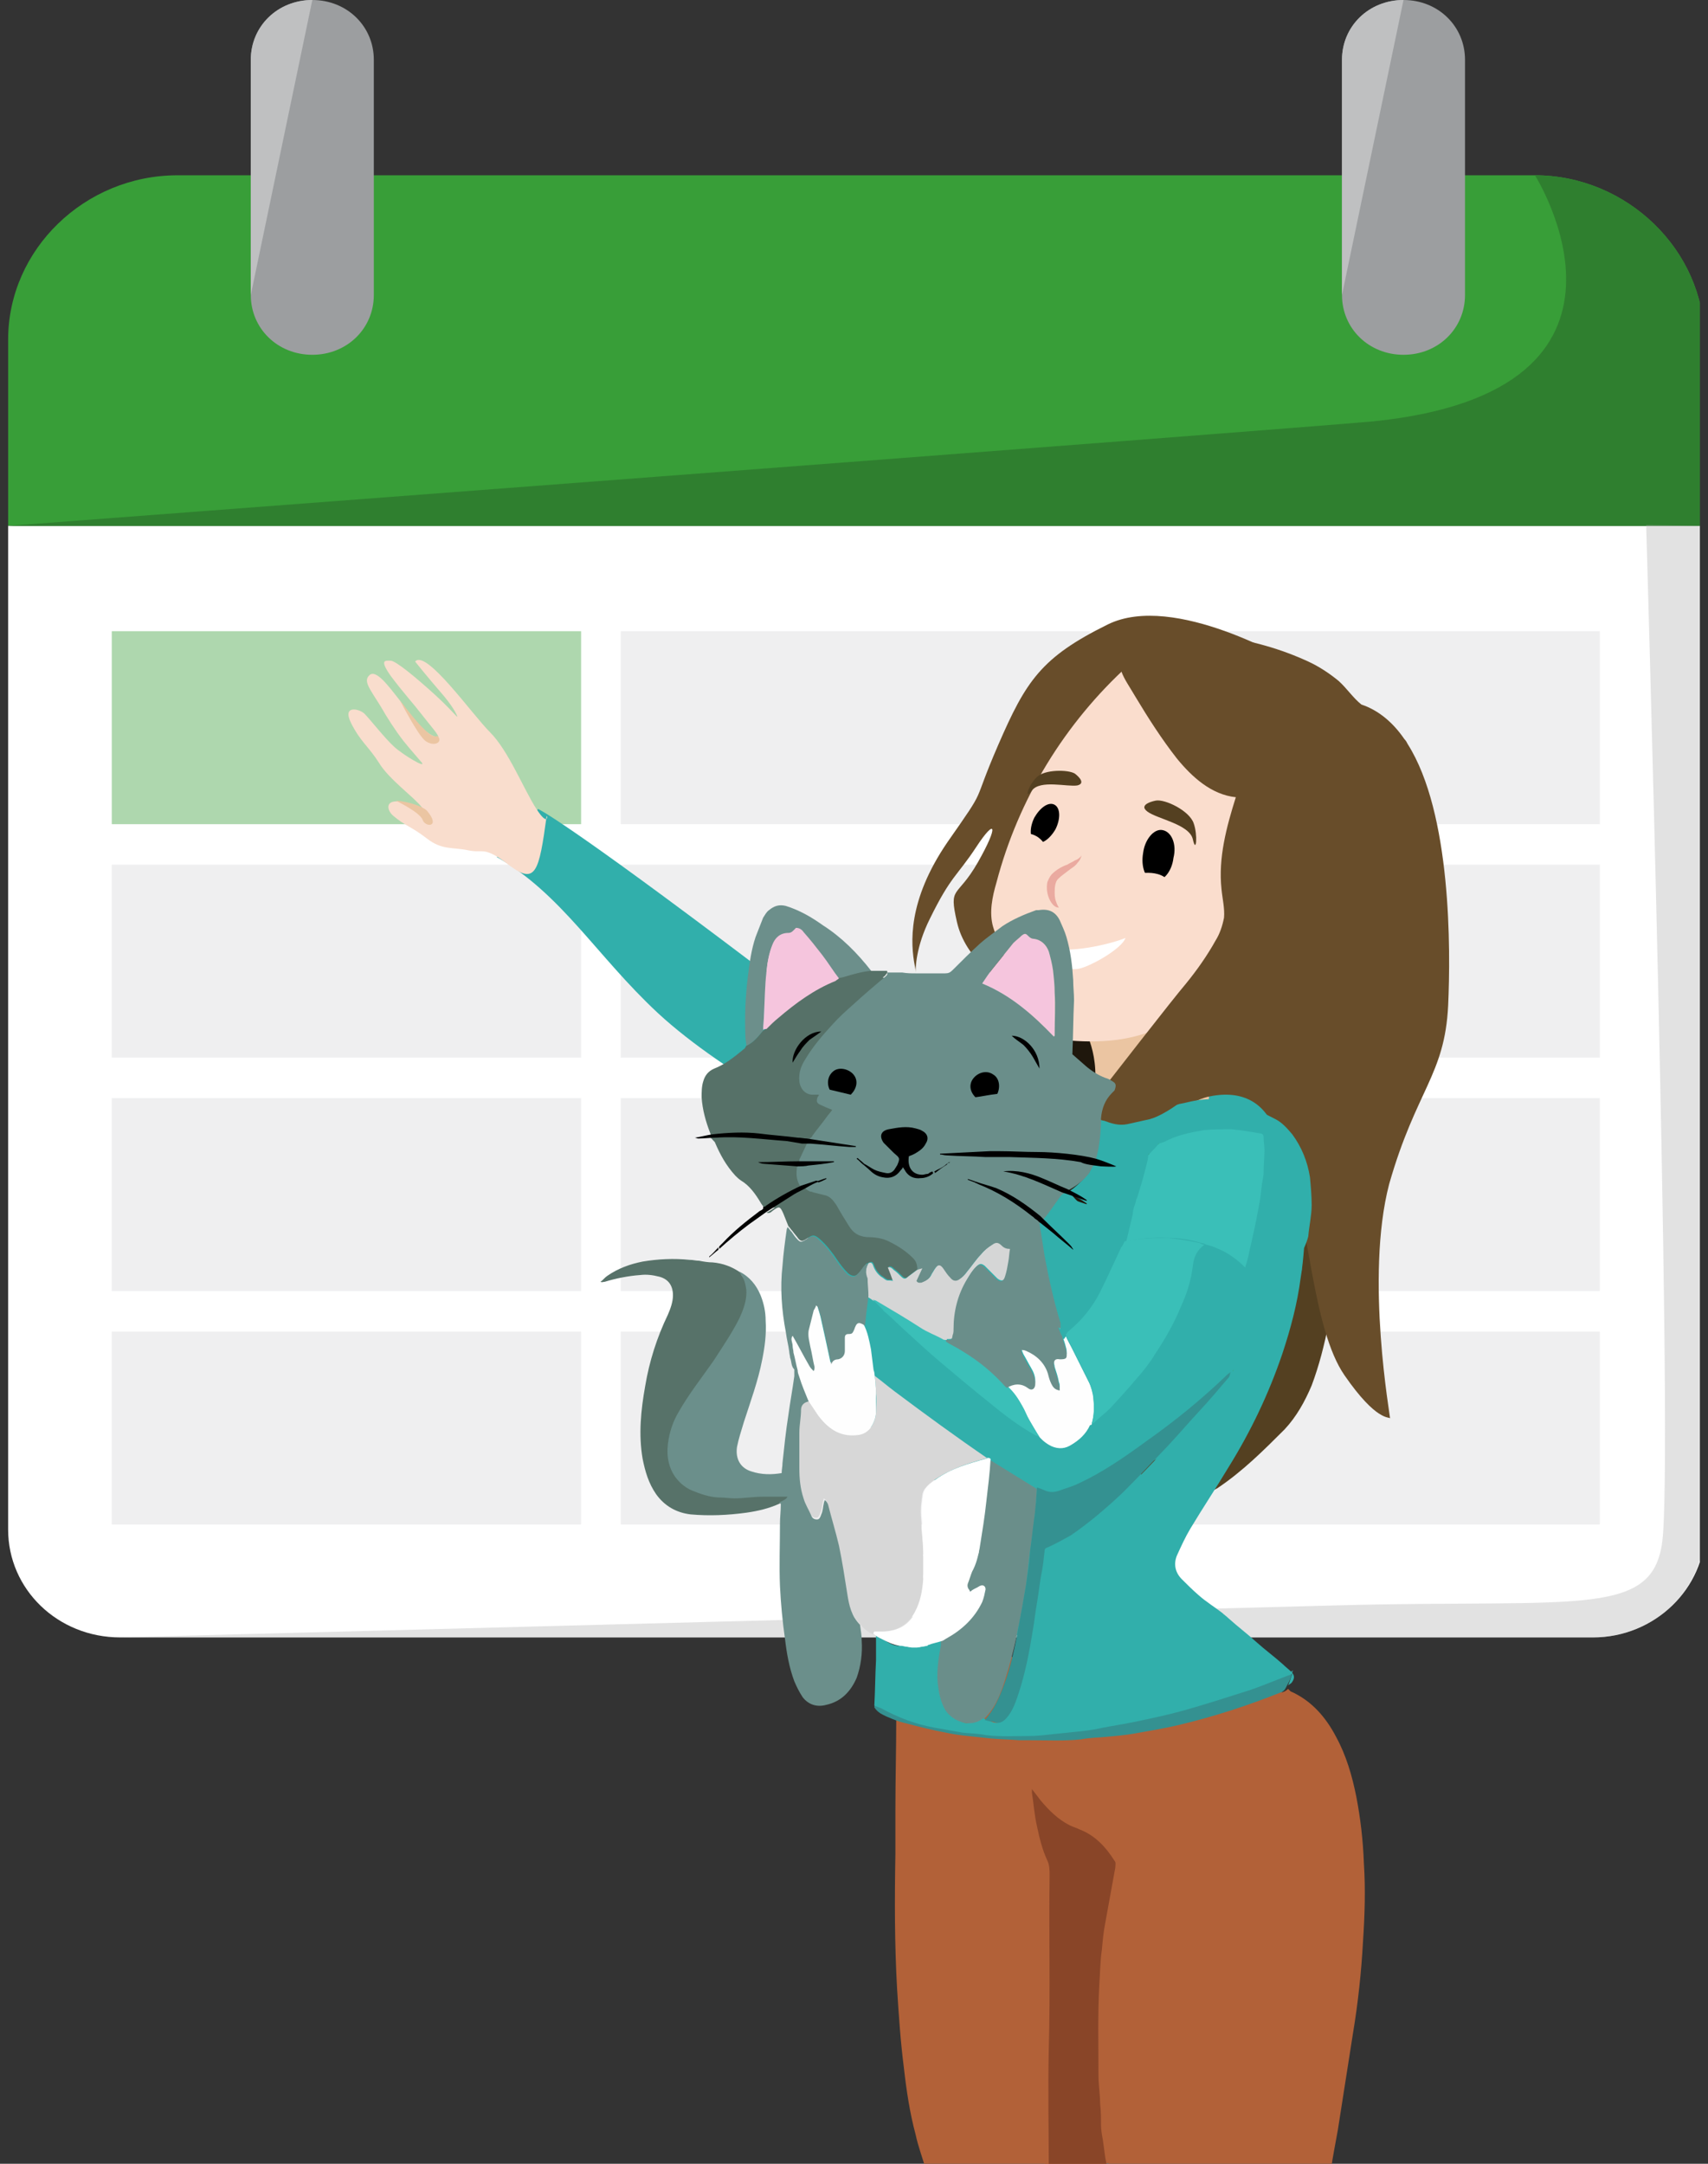 <svg width="105" height="133" viewBox="0 0 105 133" fill="none" xmlns="http://www.w3.org/2000/svg">
<rect x="0" y="0" width="105" height="133" fill="#333333" stroke="none"/>
<g id="Felmo_wunschterminwaehlen" clip-path="url(#clip0)">
<g id="Group 8">
<g id="Group">
<g id="Group_2">
<g id="Group_3">
<path id="Rectangle 137" fill-rule="evenodd" clip-rule="evenodd" d="M0.5 20.875V32.323H104.773V20.875C104.773 15.385 100.008 10.774 94.362 10.774H10.912C5.214 10.774 0.5 15.333 0.5 20.875Z" fill="#389E38"/>
<path id="Rectangle 136" fill-rule="evenodd" clip-rule="evenodd" d="M15.418 3.678V18.13C15.418 20.202 17.076 21.808 19.2 21.808C21.323 21.808 22.981 20.202 22.981 18.13V3.678C22.981 1.606 21.323 0 19.2 0C17.076 0 15.418 1.606 15.418 3.678Z" fill="#9C9EA0"/>
<path id="Rectangle 135" fill-rule="evenodd" clip-rule="evenodd" d="M82.499 3.678V18.13C82.499 20.202 84.157 21.808 86.281 21.808C88.405 21.808 90.062 20.202 90.062 18.13V3.678C90.062 1.606 88.405 0 86.281 0C84.157 0 82.499 1.606 82.499 3.678Z" fill="#9C9EA0"/>
<path id="Rectangle 134" fill-rule="evenodd" clip-rule="evenodd" d="M0.5 94.017C0.5 97.695 3.556 100.647 7.389 100.647H97.936C101.717 100.647 104.825 97.643 104.825 94.017V32.323H0.5V94.017Z" fill="white"/>
<path id="Rectangle 146" fill-rule="evenodd" clip-rule="evenodd" d="M0.5 32.323H104.773V20.875C104.773 15.385 100.008 10.774 94.362 10.774C94.362 10.774 102.753 24.035 84.416 25.9C78.718 26.418 0.5 32.323 0.5 32.323Z" fill="#2F7F2F"/>
</g>
<g id="Group_4" opacity="0.55">
<path id="Vector" opacity="0.74" d="M35.724 38.798H6.871V50.66H35.724V38.798Z" fill="#389E38"/>
<path id="Vector_2" opacity="0.36" d="M98.35 38.798H69.498V50.66H98.35V38.798Z" fill="#B0B3B7"/>
<path id="Vector_3" opacity="0.36" d="M67.011 38.798H38.159V50.66H67.011V38.798Z" fill="#B0B3B7"/>
</g>
<g id="Group_5" opacity="0.55">
<path id="Vector_4" opacity="0.36" d="M35.724 53.147H6.871V65.009H35.724V53.147Z" fill="#B0B3B7"/>
<path id="Vector_5" opacity="0.36" d="M98.35 53.147H69.498V65.009H98.35V53.147Z" fill="#B0B3B7"/>
<path id="Vector_6" opacity="0.36" d="M67.011 53.147H38.159V65.009H67.011V53.147Z" fill="#B0B3B7"/>
</g>
<g id="Group_6" opacity="0.55">
<path id="Vector_7" opacity="0.36" d="M35.724 67.495H6.871V79.358H35.724V67.495Z" fill="#B0B3B7"/>
<path id="Vector_8" opacity="0.36" d="M98.35 67.495H69.498V79.358H98.35V67.495Z" fill="#B0B3B7"/>
<path id="Vector_9" opacity="0.36" d="M67.011 67.495H38.159V79.358H67.011V67.495Z" fill="#B0B3B7"/>
</g>
<g id="Group_7" opacity="0.55">
<path id="Vector_10" opacity="0.36" d="M35.724 81.844H6.871V93.706H35.724V81.844Z" fill="#B0B3B7"/>
<path id="Vector_11" opacity="0.36" d="M98.35 81.844H69.498V93.706H98.35V81.844Z" fill="#B0B3B7"/>
<path id="Vector_12" opacity="0.36" d="M67.011 81.844H38.159V93.706H67.011V81.844Z" fill="#B0B3B7"/>
</g>
<path id="Rectangle 133" fill-rule="evenodd" clip-rule="evenodd" d="M19.2 0C17.076 0 15.418 1.606 15.418 3.678V18.13" fill="#BFC0C1"/>
<path id="Rectangle 132" fill-rule="evenodd" clip-rule="evenodd" d="M86.281 0C84.157 0 82.499 1.606 82.499 3.678V18.13" fill="#BFC0C1"/>
<path id="Rectangle 149" opacity="0.36" fill-rule="evenodd" clip-rule="evenodd" d="M104.773 32.323V94.017C104.773 97.695 101.717 100.647 97.884 100.647H7.338C7.338 100.647 46.809 99.611 82.137 98.679C97.418 98.265 101.873 99.56 102.235 94.276C102.805 86.713 101.199 32.271 101.199 32.271L104.773 32.323Z" fill="#AFAFAF"/>
</g>
</g>
<path id="Vector_13" d="M48.363 91.634C47.068 91.79 45.721 91.79 44.426 91.582C43.805 91.479 43.131 91.375 42.562 91.168C41.992 90.961 41.629 90.546 41.474 89.977C41.215 88.837 41.629 87.594 42.147 86.609C42.665 85.573 43.39 84.589 44.064 83.605C44.789 82.517 45.514 81.378 45.825 80.135C45.928 79.824 45.41 79.668 45.307 79.979C44.685 82.569 42.562 84.382 41.474 86.713C41.008 87.749 40.645 89.044 40.956 90.184C41.008 90.391 41.111 90.598 41.215 90.754C41.215 90.805 41.215 90.857 41.215 90.961C41.474 91.427 41.888 91.686 42.354 91.841C42.976 92.049 43.649 92.152 44.271 92.256C45.669 92.463 47.068 92.411 48.467 92.204C48.829 92.049 48.674 91.582 48.363 91.634Z" fill="#577269"/>
<g id="Group_8">
<path id="Vector_14" d="M76.025 101.114C73.745 100.129 70.689 101.217 68.306 101.476C65.665 101.735 63.023 101.839 60.329 101.891C57.48 101.891 54.786 104.74 55.719 107.692C56.392 109.712 57.377 111.37 58.775 113.028C58.879 113.183 59.034 113.287 59.138 113.442C57.791 117.949 57.169 123.698 58.723 127.998C60.692 133.385 68.462 135.561 71.673 130.018C71.725 129.914 71.777 129.811 71.829 129.759C72.606 129.241 73.227 128.464 73.642 127.376C74.678 124.372 75.662 121.367 76.18 118.156C76.439 116.654 76.594 115.151 76.543 113.649C76.543 112.769 76.491 111.836 76.335 111.007C77.527 110.23 78.563 109.35 79.029 107.589C79.702 104.895 78.459 102.201 76.025 101.114Z" fill="#B26138"/>
<path id="Vector_15" d="M76.542 67.185C74.263 66.408 72.502 67.133 70.482 68.117C69.031 68.842 67.685 68.739 66.027 68.583C64.473 68.48 63.333 69.101 62.505 70.034C61.054 69.412 59.189 69.567 57.739 70.396C57.066 70.293 56.392 70.189 55.667 70.034C52.455 69.36 50.124 71.277 49.71 74.436C49.503 75.939 49.762 77.286 50.383 78.477C49.917 79.927 49.865 81.533 50.228 83.087C51.73 88.785 60.484 90.443 60.329 96.607C60.174 101.735 68.254 103.237 69.446 98.005C70.378 94.121 73.072 91.272 75.506 88.267C77.993 85.159 80.272 81.792 81.049 77.855C81.826 73.763 81.049 68.687 76.542 67.185Z" fill="#31AFAB"/>
<path id="Vector_16" d="M72.036 92.774C71.621 92.359 71.207 91.945 70.793 91.479C70.482 91.116 70.223 90.702 69.912 90.287C70.223 90.132 70.534 89.977 70.844 89.821C71.311 89.562 71.777 89.251 72.243 88.992C73.175 88.422 74.108 87.801 74.885 87.076C76.18 85.832 77.319 84.434 78.148 82.828C78.925 81.326 79.599 79.772 80.013 78.114C80.065 77.855 79.909 77.752 79.961 77.493C80.065 77.026 80.013 76.094 80.117 75.576C80.168 75.265 80.738 75.213 80.79 74.903C81.256 72.52 81.515 70.034 82.189 67.703C82.292 67.34 82.396 66.977 82.551 66.615C82.758 66.097 83.069 65.682 83.432 65.268C83.95 64.594 84.468 63.869 84.934 63.144C85.348 62.471 85.763 61.797 86.074 61.124C86.643 59.984 87.058 58.845 87.369 57.653C87.472 57.135 87.628 56.617 87.783 56.099C87.835 55.84 87.938 55.581 87.99 55.322C87.99 55.685 87.99 56.047 87.99 56.41C87.887 58.275 87.731 60.088 87.317 61.901C87.058 62.989 86.695 64.076 86.125 65.061C85.297 66.459 84.675 67.962 84.209 69.516C83.535 71.639 83.069 73.815 82.655 75.99C82.344 77.803 82.033 79.565 81.671 81.378C81.412 82.673 81.101 83.916 80.635 85.159C80.22 86.143 79.702 87.076 78.977 87.853C77.682 89.148 76.387 90.443 74.833 91.479C73.952 91.945 73.072 92.411 72.036 92.774Z" fill="#544021"/>
<path id="Vector_17" d="M81.826 133.333C81.722 133.333 81.619 133.333 81.515 133.333C77.164 133.333 72.865 133.333 68.513 133.333C68.41 133.333 68.306 133.333 68.203 133.333C68.151 133.074 68.099 132.867 68.099 132.608C68.047 132.245 67.995 131.883 67.944 131.468C67.892 131.158 67.84 130.847 67.84 130.588C67.788 130.173 67.788 129.759 67.788 129.345C67.736 128.775 67.685 128.153 67.685 127.583C67.685 125.719 67.633 123.854 67.736 121.989C67.788 121.264 67.788 120.59 67.892 119.865C67.944 119.295 67.995 118.777 68.099 118.208C68.306 117.068 68.513 115.928 68.721 114.789C68.772 114.633 68.772 114.53 68.669 114.374C68.151 113.546 67.477 112.82 66.545 112.458C66.338 112.354 66.131 112.302 65.923 112.199C65.146 111.888 64.628 111.266 64.11 110.645C63.955 110.438 63.8 110.23 63.592 109.971C63.592 110.075 63.592 110.127 63.592 110.179C63.696 110.852 63.8 111.577 63.903 112.251C64.059 112.976 64.214 113.649 64.525 114.323C64.68 114.633 64.68 114.944 64.68 115.307C64.628 118.881 64.732 122.403 64.628 125.978C64.577 128.412 64.628 130.847 64.628 133.333C64.473 133.333 64.369 133.333 64.214 133.333C61.779 133.333 59.345 133.333 56.91 133.333C56.703 132.608 56.444 131.935 56.289 131.209C55.926 129.863 55.719 128.464 55.563 127.065C55.356 125.46 55.253 123.854 55.149 122.248C54.994 119.503 54.994 116.757 55.045 113.96C55.045 113.079 55.045 112.199 55.045 111.266C55.045 109.402 55.097 107.485 55.097 105.62C55.356 105.724 55.667 105.827 55.926 105.879C56.755 106.086 57.584 106.294 58.361 106.449C58.827 106.553 59.241 106.604 59.707 106.656C60.174 106.708 60.692 106.76 61.158 106.812C61.728 106.863 62.297 106.915 62.867 106.915C63.126 106.915 63.333 106.915 63.592 106.915C64.628 106.863 65.613 106.967 66.649 106.863C67.167 106.812 67.685 106.76 68.203 106.708C68.772 106.656 69.394 106.604 69.964 106.501C70.844 106.345 71.777 106.19 72.657 105.983C74.833 105.465 76.905 104.791 78.977 103.963C79.081 103.911 79.132 103.859 79.184 103.807C79.236 103.859 79.288 103.911 79.34 103.963C80.635 104.532 81.515 105.568 82.137 106.76C82.758 107.899 83.121 109.143 83.38 110.438C83.639 111.784 83.794 113.131 83.846 114.53C83.95 116.136 83.898 117.741 83.794 119.295C83.691 121.212 83.484 123.129 83.173 124.993C82.862 126.962 82.551 128.982 82.24 130.95C82.085 131.831 81.93 132.556 81.826 133.333Z" fill="#B26138"/>
<g id="Group_9">
<path id="Vector_18" d="M30.544 52.681C34.532 54.96 36.656 58.741 40.438 62.264C44.685 66.2 51.73 69.619 52.559 70.241C53.595 70.966 54.786 71.38 56.029 71.536C65.612 72.365 68.151 70.811 66.286 69.723C64.421 68.635 49.762 61.901 46.498 59.363C34.584 50.349 33.082 49.728 33.082 49.728" fill="#31AFAB"/>
<path id="Vector_19" d="M45.359 64.957C44.996 65.423 44.996 65.993 45.411 66.356C46.447 67.34 46.395 67.443 48.622 69.049C51.523 71.121 59.811 77.285 60.433 77.544C61.054 77.855 58.671 73.608 59.552 73.556C66.545 73.452 70.119 69.723 68.824 69.205C67.529 68.687 57.376 65.216 55.149 63.921C51.264 61.642 49.451 60.968 48.881 60.554L48.829 60.502C48.674 60.45 48.415 60.502 48.311 60.658L45.359 64.957Z" fill="#31AFAB"/>
<path id="Vector_20" d="M31.321 53.198C29.715 51.955 29.767 52.473 28.783 52.266C27.799 52.059 27.177 52.266 26.245 51.541C25.312 50.816 24.898 50.764 24.173 50.142C23.81 49.831 23.706 49.313 24.276 49.262C24.846 49.21 25.312 49.728 25.934 50.09C26.504 50.453 26.348 50.246 25.934 49.624C25.468 49.003 23.914 47.915 23.292 46.879C22.67 45.895 22.152 45.584 21.583 44.444C21.013 43.305 22.101 43.564 22.411 43.874C22.722 44.185 23.655 45.377 24.224 45.895C24.794 46.413 26.193 47.241 25.934 46.879C25.675 46.568 25.209 46.05 24.794 45.532C24.276 44.859 23.81 44.133 23.396 43.408C22.722 42.32 22.308 41.854 22.722 41.492C23.137 41.129 23.914 42.217 24.535 42.994C25.157 43.823 25.364 44.185 25.882 44.703C26.4 45.169 26.763 45.325 26.918 45.325C27.073 45.273 26.452 44.6 25.934 43.926C25.416 43.253 24.794 42.579 24.017 41.543C23.292 40.507 23.706 40.611 24.017 40.611C24.328 40.611 25.571 41.647 26.659 42.631C27.747 43.615 28.161 44.185 28.109 44.03C28.058 43.874 27.799 43.356 27.073 42.528C26.348 41.699 25.519 40.663 25.519 40.663C26.193 39.886 28.99 43.874 30.13 45.014C31.269 46.154 32.202 48.536 32.979 49.728C33.756 50.919 33.652 49.987 33.6 50.194C33.134 53.613 32.927 54.39 31.321 53.198Z" fill="#F9DDCD"/>
<path id="Vector_21" d="M26.97 45.325C27.177 45.688 26.607 45.895 26.141 45.532C25.675 45.169 24.587 43.046 24.587 43.046C26.918 46.154 26.763 44.962 26.97 45.325Z" fill="#EBC5A2"/>
<path id="Vector_22" d="M25.986 50.401C25.83 49.935 24.328 49.21 24.328 49.21C25.105 49.262 25.986 49.572 26.245 49.831C27.125 50.867 26.141 50.867 25.986 50.401Z" fill="#EBC5A2"/>
</g>
<path id="Vector_23" d="M52.818 99.767C52.3 99.249 52.145 98.575 52.041 97.902C51.886 96.918 51.73 95.882 51.523 94.897C51.316 94.017 51.057 93.188 50.85 92.359C50.798 92.256 50.746 92.152 50.642 92.1C50.642 92.152 50.591 92.256 50.591 92.308C50.539 92.515 50.539 92.774 50.435 92.981C50.383 93.136 50.332 93.292 50.176 93.292C49.969 93.292 49.865 93.188 49.814 93.033C49.658 92.67 49.451 92.359 49.347 91.997C49.14 91.375 49.089 90.754 49.089 90.132C49.089 89.407 49.089 88.681 49.089 87.956C49.089 87.49 49.192 87.024 49.192 86.558C49.192 86.247 49.399 86.091 49.658 86.04C49.865 86.35 50.073 86.661 50.28 86.972C50.85 87.749 51.575 88.267 52.611 88.215C53.025 88.163 53.388 88.008 53.595 87.645C53.751 87.386 53.854 87.076 53.854 86.765C53.854 86.402 53.906 86.04 53.854 85.677C53.854 85.263 53.802 84.796 53.751 84.382C53.802 84.434 53.906 84.434 53.958 84.486C54.372 84.796 54.735 85.107 55.149 85.418C57.014 86.817 58.931 88.215 60.899 89.562C60.899 89.562 60.899 89.614 60.847 89.614C60.795 89.614 60.795 89.614 60.743 89.614C60.536 89.666 60.381 89.718 60.174 89.769C59.086 90.08 57.998 90.495 57.117 91.22C56.91 91.427 56.755 91.582 56.703 91.841C56.651 92.204 56.599 92.567 56.599 92.929C56.599 93.24 56.651 93.551 56.651 93.81C56.651 93.862 56.651 93.913 56.651 93.965C56.703 94.483 56.755 95.001 56.755 95.519C56.755 95.571 56.755 95.623 56.755 95.674C56.755 96.089 56.755 96.451 56.755 96.866C56.755 96.918 56.755 97.021 56.755 97.073C56.703 97.746 56.599 98.42 56.237 99.093C55.822 99.87 55.149 100.233 54.32 100.285C54.113 100.285 54.528 100.285 54.32 100.285C54.269 100.285 54.32 100.336 54.269 100.336C54.217 100.336 54.217 100.44 54.165 100.388C54.217 100.388 53.906 100.388 53.958 100.388C54.01 100.44 53.854 100.44 53.906 100.44L53.958 100.595C53.958 100.595 53.751 100.492 53.647 100.44C53.284 100.285 53.025 100.026 52.818 99.767Z" fill="#D7D7D7"/>
<path id="Vector_24" d="M45.514 78.218C45.566 78.27 45.566 78.373 45.618 78.425C45.825 78.684 45.877 78.995 45.929 79.306C45.98 79.927 45.773 80.497 45.514 81.067C45.048 81.999 44.478 82.828 43.908 83.709C43.183 84.745 42.406 85.729 41.785 86.817C41.474 87.335 41.267 87.905 41.163 88.474C41.008 89.303 41.059 90.132 41.577 90.857C41.888 91.272 42.303 91.582 42.769 91.738C43.287 91.945 43.805 92.1 44.375 92.1C44.634 92.1 44.893 92.152 45.203 92.152C45.773 92.152 46.343 92.049 46.965 92.049C47.016 92.049 47.016 92.049 47.068 92.049C47.534 92.049 48.001 92.049 48.467 92.049C48.363 92.256 48.104 92.308 47.949 92.411C47.275 92.722 46.602 92.877 45.877 92.981C44.737 93.136 43.598 93.188 42.458 93.085C41.577 92.981 40.852 92.567 40.334 91.841C39.868 91.168 39.661 90.443 39.505 89.666C39.246 88.164 39.402 86.661 39.661 85.211C39.92 83.657 40.386 82.207 41.059 80.808C41.215 80.445 41.37 80.031 41.37 79.617C41.37 79.047 41.111 78.632 40.541 78.477C40.127 78.373 39.764 78.322 39.35 78.373C38.625 78.425 37.848 78.581 37.174 78.788C37.071 78.788 37.019 78.84 36.915 78.788C37.071 78.684 37.174 78.529 37.33 78.425C38.003 77.959 38.728 77.7 39.505 77.545C40.438 77.389 41.422 77.337 42.406 77.441C42.613 77.441 42.769 77.493 42.976 77.493C43.235 77.545 43.546 77.596 43.805 77.596C44.426 77.648 44.996 77.855 45.514 78.218C45.411 78.166 45.462 78.218 45.514 78.218Z" fill="#577269"/>
<path id="Vector_25" d="M53.595 59.725C53.025 59.777 52.507 59.933 51.989 60.088C51.834 60.14 51.73 60.14 51.575 60.192C51.212 59.725 50.901 59.207 50.539 58.741C50.176 58.275 49.762 57.809 49.399 57.343C49.296 57.187 49.14 57.084 48.933 57.084C48.829 57.239 48.726 57.394 48.467 57.394C47.949 57.394 47.69 57.705 47.483 58.12C47.275 58.638 47.172 59.207 47.12 59.777C47.068 60.658 47.016 61.538 46.965 62.419C46.965 62.73 46.913 63.041 46.913 63.351C46.602 63.714 46.343 64.077 45.877 64.284C45.877 64.077 45.825 63.921 45.825 63.714C45.773 62.471 45.825 61.228 45.98 59.984C46.084 59.156 46.188 58.379 46.447 57.602C46.602 57.187 46.757 56.825 46.913 56.41C47.016 56.255 47.12 56.048 47.275 55.944C47.586 55.685 47.897 55.581 48.311 55.685C49.14 55.944 49.865 56.358 50.591 56.876C51.73 57.602 52.714 58.586 53.595 59.725Z" fill="#6C8F8B"/>
<path id="Vector_26" d="M53.802 104.636C53.958 104.688 54.061 104.739 54.217 104.791C55.253 105.361 56.34 105.775 57.48 105.983C58.05 106.086 58.672 106.19 59.241 106.293C59.708 106.345 60.225 106.345 60.692 106.449C61.572 106.552 62.401 106.501 63.282 106.501C63.748 106.501 64.214 106.449 64.68 106.397C65.198 106.345 65.716 106.293 66.183 106.242C66.701 106.19 67.167 106.138 67.633 106.034C68.358 105.879 69.135 105.775 69.86 105.62C70.844 105.413 71.829 105.206 72.761 104.947C74.056 104.584 75.351 104.17 76.646 103.755C77.475 103.496 78.304 103.134 79.132 102.823C79.236 102.771 79.34 102.771 79.495 102.667C79.391 102.926 79.34 103.185 79.236 103.393C79.132 103.548 79.081 103.703 78.977 103.859C78.925 103.911 78.822 104.014 78.77 104.014C76.698 104.843 74.626 105.516 72.45 106.034C71.57 106.242 70.637 106.397 69.757 106.552C69.187 106.656 68.565 106.708 67.996 106.76C67.478 106.811 66.96 106.811 66.442 106.915C65.406 107.019 64.421 106.967 63.385 106.967C63.126 106.967 62.919 106.967 62.66 106.967C62.09 106.915 61.52 106.915 60.951 106.863C60.484 106.811 59.967 106.76 59.5 106.708C59.034 106.656 58.62 106.604 58.154 106.501C57.325 106.345 56.496 106.138 55.719 105.931C55.46 105.879 55.149 105.775 54.89 105.672C54.631 105.568 54.372 105.465 54.113 105.309C53.958 105.206 53.854 105.102 53.751 104.947C53.751 104.895 53.802 104.739 53.802 104.636Z" fill="#349191"/>
<path id="Vector_27" d="M44.167 76.664C44.167 76.716 44.167 76.767 44.167 76.819C43.96 76.975 43.805 77.13 43.598 77.285V77.234C43.805 77.078 43.96 76.871 44.167 76.664Z" fill="#0A0909"/>
<path id="Vector_28" d="M42.821 77.441C42.614 77.441 42.458 77.389 42.251 77.389C42.406 77.389 42.614 77.441 42.821 77.441Z" fill="#6A8E8A"/>
<path id="Vector_29" d="M53.906 100.596C53.802 100.544 53.699 100.492 53.647 100.388C53.647 100.388 53.647 100.388 53.699 100.337C53.802 100.388 53.906 100.492 54.01 100.544C53.958 100.596 53.906 100.596 53.906 100.596Z" fill="#D7D7D7"/>
<path id="Vector_30" d="M53.906 100.595C53.958 100.595 53.958 100.595 54.01 100.595C54.062 100.595 54.062 100.647 54.114 100.647C54.062 100.647 54.01 100.647 54.01 100.647C53.958 100.647 53.906 100.647 53.906 100.595Z" fill="#FEFEFE"/>
<path id="Vector_31" d="M44.219 76.612L44.167 76.664C44.219 76.664 44.219 76.612 44.219 76.612Z" fill="#471F09"/>
<path id="Vector_32" d="M44.323 76.508L44.271 76.561C44.271 76.561 44.271 76.561 44.323 76.508Z" fill="#471F09"/>
<path id="Vector_33" d="M44.427 76.405L44.375 76.457L44.427 76.405Z" fill="#471F09"/>
<path id="Vector_34" d="M44.375 76.457L44.323 76.509C44.323 76.509 44.375 76.509 44.375 76.457Z" fill="#471F09"/>
<path id="Vector_35" d="M64.473 133.333C64.473 130.899 64.421 128.464 64.473 125.978C64.577 122.403 64.473 118.881 64.525 115.307C64.525 114.944 64.525 114.633 64.369 114.323C64.059 113.649 63.903 112.976 63.748 112.251C63.592 111.577 63.541 110.852 63.437 110.179C63.437 110.127 63.437 110.075 63.437 109.971C63.644 110.23 63.8 110.438 63.955 110.645C64.473 111.266 65.043 111.836 65.768 112.199C65.975 112.302 66.182 112.354 66.39 112.458C67.322 112.82 67.995 113.546 68.513 114.374C68.617 114.478 68.565 114.633 68.565 114.789C68.358 115.928 68.151 117.068 67.944 118.208C67.84 118.726 67.788 119.295 67.736 119.865C67.633 120.539 67.633 121.264 67.581 121.989C67.477 123.854 67.529 125.719 67.529 127.583C67.529 128.153 67.633 128.775 67.633 129.345C67.685 129.759 67.685 130.173 67.685 130.588C67.685 130.899 67.736 131.209 67.788 131.468C67.84 131.831 67.892 132.194 67.944 132.608C67.995 132.867 68.047 133.074 68.047 133.333C67.218 133.333 66.441 133.333 65.613 133.333C65.354 133.385 64.887 133.333 64.473 133.333Z" fill="#894528"/>
<g id="Group_10">
<path id="Vector_36" d="M70.534 42.994C70.534 42.994 77.164 53.717 77.06 54.442C76.957 55.219 74.367 66.511 73.538 67.444C72.709 68.376 70.378 79.047 65.664 73.193C60.95 67.34 66.752 51.23 66.752 51.23" fill="#1F170C"/>
<path id="Vector_37" d="M71.103 59.932C71.103 59.932 72.968 65.216 74.004 66.459C75.092 67.754 73.175 70.759 71.311 71.743C69.446 72.727 66.545 70.293 67.166 67.599C67.788 64.905 66.545 63.041 66.545 63.041" fill="#EBC5A2"/>
<g id="Group_11">
<path id="Vector_38" d="M78.977 41.233L79.443 40.715C79.443 40.715 72.191 36.364 68.099 38.384C64.007 40.404 63.074 41.854 61.365 45.791C59.656 49.728 60.795 48.122 58.257 51.748C55.77 55.374 55.978 58.016 56.237 59.363C56.288 59.57 56.288 59.725 56.288 59.777C56.288 59.518 56.288 58.223 57.169 56.462C58.464 53.82 58.827 53.872 60.018 52.059C61.209 50.246 61.417 50.712 60.122 52.991C58.827 55.27 58.309 54.39 58.827 56.669C59.345 58.948 61.52 60.45 62.349 60.45L62.556 60.243C63.178 60.761 63.696 61.124 63.696 61.124C63.696 61.124 63.333 60.45 62.919 59.777L78.2 41.906C80.79 42.269 82.137 42.321 78.977 41.233Z" fill="#684D2A"/>
</g>
<path id="Vector_39" d="M69.394 40.87C70.637 39.886 71.414 40.611 72.968 40.87C74.47 41.129 75.921 41.854 77.267 42.631C78.355 43.253 79.391 43.978 80.168 44.962C81.826 47.034 81.981 50.039 81.049 52.525C80.117 55.011 77.785 56.617 76.231 58.741C72.968 63.144 70.016 64.387 65.353 63.921C65.094 63.869 64.784 63.973 64.525 63.921C63.8 63.766 63.333 62.989 63.178 62.264C63.023 61.538 61.365 58.068 61.054 56.98C60.795 56.099 61.002 55.115 61.261 54.234C62.608 49.106 65.457 44.444 69.394 40.87Z" fill="#FADDCD"/>
<path id="Vector_40" d="M64.628 55.478C64.421 55.167 64.318 54.752 64.369 54.338C64.369 54.234 64.421 54.131 64.473 54.027C64.525 53.924 64.577 53.82 64.68 53.717C64.939 53.458 65.302 53.25 65.613 53.147C65.768 53.043 65.923 52.991 66.079 52.888C66.234 52.836 66.39 52.732 66.493 52.577C66.441 52.784 66.338 52.94 66.234 53.043C66.131 53.199 65.975 53.302 65.82 53.406C65.561 53.613 65.25 53.82 65.043 54.027C64.887 54.183 64.836 54.493 64.836 54.804C64.836 54.96 64.836 55.115 64.887 55.322C64.939 55.478 64.991 55.633 65.095 55.788C64.887 55.788 64.732 55.633 64.628 55.478Z" fill="#EAAAA0"/>
<path id="Vector_41" d="M64.473 58.586C64.784 59.207 65.457 59.622 66.182 59.57C66.856 59.518 68.98 58.327 69.187 57.653C68.203 58.068 65.561 58.638 64.628 58.223" fill="white"/>
<path id="Vector_42" d="M71.466 51.023C70.948 50.919 70.378 51.593 70.275 52.422C70.119 53.302 70.43 54.079 70.948 54.131C71.466 54.234 72.036 53.613 72.139 52.732C72.347 51.904 72.036 51.127 71.466 51.023Z" fill="black"/>
<path id="Vector_43" d="M64.836 49.469C65.198 49.676 65.198 50.349 64.887 50.971C64.525 51.593 64.007 51.955 63.644 51.748C63.282 51.541 63.282 50.867 63.592 50.246C63.955 49.624 64.473 49.262 64.836 49.469Z" fill="black"/>
<path id="Vector_44" d="M71.052 49.21C71.621 49.106 73.124 49.831 73.383 50.608C73.642 51.334 73.538 52.525 73.331 51.593C73.124 50.66 71.155 50.349 70.534 49.883C69.912 49.417 71.052 49.21 71.052 49.21Z" fill="#544021"/>
<path id="Vector_45" d="M66.079 47.552C65.664 47.293 64.214 47.293 63.748 47.76C63.23 48.226 62.919 49.262 63.437 48.588C63.955 47.915 65.613 48.381 66.234 48.278C66.856 48.122 66.079 47.552 66.079 47.552Z" fill="#544021"/>
<path id="Vector_46" d="M69.808 53.924C69.705 54.131 72.243 56.825 72.139 55.011C72.036 53.198 69.912 53.716 69.912 53.716" fill="#FADDCD"/>
<path id="Vector_47" d="M62.401 52.111C62.401 52.111 65.198 53.872 64.473 52.318C63.748 50.764 62.608 51.334 62.608 51.334" fill="#FADDCD"/>
<path id="Vector_48" d="M89.026 61.797C89.182 58.379 89.233 49.987 86.54 45.739C86.488 45.636 86.436 45.532 86.333 45.428C85.659 44.444 84.779 43.667 83.691 43.305C83.173 42.89 82.81 42.321 82.292 41.854C81.722 41.388 81.101 40.974 80.427 40.663C77.06 39.109 73.279 38.643 69.653 39.212L69.083 39.679C68.462 40.974 69.083 41.595 69.808 42.839C70.585 44.133 71.414 45.428 72.347 46.62C73.279 47.76 74.47 48.847 75.973 49.003C75.403 50.816 74.885 52.732 75.092 54.649C75.144 55.219 75.299 55.84 75.247 56.41C75.144 56.928 74.988 57.394 74.729 57.809C74.211 58.741 73.59 59.622 72.916 60.45C72.036 61.486 68.617 65.889 66.441 68.687C66.959 68.946 67.322 69.308 67.944 69.619C69.912 70.5 72.502 67.754 74.367 67.392C76.905 66.874 78.2 68.324 78.563 70.189C78.77 70.707 78.977 71.329 79.288 72.106C80.479 75.11 80.686 81.689 82.655 84.537C84.623 87.386 85.4 87.076 85.452 87.179C85.504 87.231 83.898 78.529 85.4 72.779C87.058 66.977 88.819 66.097 89.026 61.797Z" fill="#684D2A"/>
</g>
<path id="Vector_49" d="M57.014 61.435C56.185 60.658 55.253 60.243 54.269 60.088C54.32 60.036 54.424 59.984 54.476 59.881C54.528 59.829 54.579 59.777 54.528 59.673C54.217 59.673 53.854 59.673 53.543 59.673C52.974 59.725 52.456 59.881 51.938 60.036C51.782 60.088 51.678 60.088 51.523 60.14C51.471 60.191 51.368 60.243 51.316 60.295C50.021 60.813 48.881 61.642 47.794 62.574C47.535 62.782 47.327 62.989 47.068 63.248C47.017 63.3 46.965 63.3 46.913 63.351C46.602 63.714 46.343 64.076 45.877 64.284C45.825 64.335 45.825 64.439 45.721 64.491C45.152 64.957 44.582 65.423 43.908 65.682C43.546 65.838 43.339 66.097 43.235 66.459C43.132 66.77 43.132 67.133 43.132 67.444C43.183 68.221 43.391 68.946 43.65 69.619C43.701 69.723 43.701 69.826 43.701 69.93V69.982C43.701 69.982 43.701 69.982 43.753 69.982C43.805 70.085 43.96 70.189 43.96 70.241C44.271 70.966 44.634 71.639 45.203 72.261C45.307 72.365 45.411 72.468 45.566 72.572C46.084 72.882 46.447 73.4 46.758 73.918C46.809 74.022 46.913 74.126 46.965 74.229C47.017 74.229 47.12 74.229 47.12 74.177C47.12 74.177 47.12 74.177 47.172 74.177C47.224 74.177 47.276 74.229 47.379 74.229C47.431 74.229 47.535 74.229 47.638 74.229C47.483 74.333 47.327 74.436 47.12 74.54C47.276 74.592 47.379 74.54 47.483 74.436C47.897 74.126 47.949 74.126 48.156 74.592C48.26 74.851 48.363 75.11 48.467 75.369C48.571 75.472 48.622 75.576 48.726 75.68C48.83 75.835 48.985 75.99 49.089 76.146C49.244 76.301 49.296 76.301 49.503 76.198C49.555 76.146 49.606 76.146 49.658 76.094C49.969 75.887 50.073 75.887 50.383 76.146C50.798 76.508 51.16 76.975 51.471 77.441C51.678 77.752 51.886 78.011 52.145 78.27C52.404 78.477 52.611 78.477 52.818 78.218C52.974 78.062 53.077 77.855 53.233 77.7C53.284 77.648 53.388 77.648 53.44 77.596C53.647 77.493 53.699 77.648 53.751 77.803C53.854 78.062 54.01 78.27 54.217 78.425C54.32 78.477 54.424 78.581 54.528 78.632C54.631 78.684 54.735 78.632 54.942 78.684C54.838 78.373 54.735 78.114 54.631 77.855C54.786 77.803 54.89 77.907 54.994 78.011C55.149 78.114 55.304 78.27 55.46 78.425C55.615 78.581 55.719 78.581 55.874 78.425C56.081 78.27 56.289 78.114 56.496 77.959C56.548 77.7 56.444 77.441 56.237 77.234C55.822 76.819 55.356 76.508 54.838 76.249C54.372 76.042 53.906 75.939 53.388 75.939C53.336 75.939 53.284 75.939 53.233 75.939C53.44 75.887 53.699 75.835 53.906 75.731C56.03 74.851 57.273 72.572 56.703 70.293C56.651 70.137 56.651 69.982 56.599 69.878C56.599 69.826 56.599 69.723 56.599 69.567C56.599 69.464 56.651 69.257 56.703 69.101C56.91 68.739 57.117 68.376 57.221 67.962C57.273 67.858 57.273 67.806 57.273 67.806C57.273 67.754 57.273 67.754 57.325 67.703C58.516 65.786 58.827 63.196 57.014 61.435Z" fill="#567168"/>
<path id="Vector_50" d="M65.457 82.103H65.509C65.613 82.362 65.768 82.621 65.872 82.828C66.234 83.553 66.597 84.278 66.96 85.004C67.115 85.314 67.219 85.677 67.219 85.988C67.27 86.506 67.27 87.024 67.115 87.542C66.856 88.112 66.442 88.474 65.924 88.785C65.509 89.044 65.095 89.096 64.629 88.889C64.318 88.733 64.059 88.526 63.852 88.267C63.644 87.904 63.437 87.594 63.23 87.231C63.075 86.972 62.971 86.661 62.816 86.402C62.556 85.936 62.246 85.522 61.883 85.159C62.297 84.9 62.764 84.848 63.178 85.159C63.437 85.366 63.644 85.211 63.644 84.9C63.644 84.589 63.541 84.33 63.385 84.071C63.23 83.812 63.075 83.501 62.919 83.243C62.867 83.139 62.816 82.984 62.764 82.828C62.919 82.828 62.971 82.828 63.075 82.88C63.696 83.139 64.214 83.605 64.421 84.278C64.473 84.486 64.525 84.693 64.629 84.9C64.732 85.107 64.836 85.263 65.147 85.314C65.147 85.159 65.147 85.055 65.095 84.952C65.043 84.641 64.939 84.33 64.836 84.019C64.836 83.916 64.784 83.812 64.784 83.709C64.784 83.45 64.888 83.346 65.147 83.398C65.561 83.398 65.613 83.346 65.561 82.932C65.509 82.725 65.457 82.517 65.354 82.258C65.354 82.155 65.302 82.103 65.302 81.999C65.406 82.103 65.405 82.103 65.457 82.103Z" fill="#FEFEFE"/>
<path id="Vector_51" d="M53.388 77.648C53.595 77.544 53.647 77.7 53.699 77.855C53.802 78.114 53.958 78.322 54.165 78.477C54.268 78.529 54.372 78.632 54.476 78.684C54.579 78.736 54.683 78.684 54.89 78.736C54.786 78.425 54.683 78.166 54.579 77.907C54.735 77.855 54.838 77.959 54.942 78.062C55.097 78.166 55.253 78.322 55.408 78.477C55.563 78.632 55.667 78.632 55.822 78.477C56.03 78.322 56.237 78.166 56.444 78.011C56.496 77.959 56.599 77.959 56.755 77.907C56.599 78.218 56.496 78.477 56.392 78.684C56.496 78.84 56.599 78.788 56.703 78.788C56.962 78.684 57.169 78.581 57.273 78.322C57.325 78.218 57.376 78.166 57.428 78.062C57.687 77.648 57.843 77.596 58.102 78.011C58.205 78.166 58.309 78.322 58.464 78.477C58.62 78.684 58.827 78.736 59.034 78.581C59.189 78.477 59.345 78.322 59.448 78.166C59.759 77.803 60.018 77.389 60.329 77.078C60.536 76.819 60.795 76.612 61.054 76.457C61.261 76.301 61.417 76.301 61.624 76.508C61.779 76.664 61.935 76.716 62.142 76.716C62.09 76.975 62.09 77.234 62.038 77.493C61.987 77.803 61.935 78.114 61.831 78.425C61.728 78.736 61.572 78.788 61.313 78.581C61.158 78.425 61.002 78.27 60.847 78.114C60.743 78.011 60.64 77.907 60.536 77.803C60.329 77.648 60.225 77.648 60.018 77.855C59.811 78.062 59.656 78.322 59.5 78.581C58.93 79.513 58.671 80.549 58.671 81.637C58.671 81.74 58.671 81.896 58.62 81.999C58.568 82.31 58.568 82.31 58.205 82.31C58.205 82.362 58.205 82.414 58.205 82.414C58.102 82.414 58.05 82.362 57.946 82.362C57.48 82.103 56.962 81.948 56.548 81.637C55.667 81.067 54.786 80.549 53.906 80.031C53.802 79.979 53.75 79.979 53.647 79.927C53.543 79.824 53.388 79.772 53.284 79.668C53.284 79.306 53.232 78.943 53.232 78.581C53.181 78.218 53.232 77.907 53.388 77.648Z" fill="#D5D6D6"/>
<path id="Vector_52" d="M64.784 63.714C63.489 62.367 62.142 61.176 60.381 60.45C60.588 60.14 60.795 59.829 61.002 59.57C61.417 59.052 61.883 58.482 62.297 57.964C62.453 57.809 62.66 57.653 62.816 57.498C63.023 57.343 63.075 57.394 63.23 57.55C63.334 57.653 63.437 57.705 63.541 57.705C64.007 57.757 64.318 58.068 64.473 58.482C64.577 58.845 64.68 59.259 64.732 59.622C64.784 60.088 64.836 60.554 64.836 61.02C64.836 61.849 64.836 62.678 64.836 63.507C64.836 63.559 64.836 63.61 64.836 63.662C64.836 63.662 64.784 63.662 64.784 63.714Z" fill="#F5C5DD"/>
<path id="Vector_53" d="M53.647 79.876C53.751 79.927 53.854 79.927 53.906 79.979C54.786 80.497 55.667 81.015 56.548 81.585C57.014 81.896 57.48 82.051 57.946 82.31C57.998 82.362 58.102 82.362 58.205 82.362C58.516 82.569 58.879 82.725 59.19 82.932C60.225 83.553 61.106 84.278 61.883 85.159C61.883 85.159 61.935 85.159 61.935 85.211C62.349 85.573 62.608 85.988 62.867 86.454C63.023 86.713 63.126 87.024 63.282 87.283C63.489 87.645 63.696 88.008 63.903 88.319C63.8 88.267 63.748 88.267 63.644 88.215C62.608 87.645 61.676 86.92 60.795 86.195C59.759 85.366 58.775 84.537 57.791 83.709C57.117 83.139 56.496 82.569 55.874 81.999C55.408 81.585 54.942 81.119 54.476 80.704C54.424 80.653 54.32 80.601 54.269 80.497C54.01 80.238 53.854 80.083 53.647 79.876Z" fill="#3ABFB8"/>
<path id="Vector_54" d="M57.791 71.018C57.895 71.018 57.998 71.07 58.102 71.07C58.413 71.07 58.775 71.121 59.086 71.121C58.931 71.121 58.723 71.121 58.568 71.173C58.413 71.225 58.257 71.121 58.102 71.121C57.946 71.173 57.739 71.121 57.584 71.121C57.428 71.121 57.221 71.121 57.066 71.121C57.325 70.966 57.584 71.018 57.791 71.018Z" fill="#6A8E8A"/>
<path id="Vector_55" d="M63.748 91.479C62.815 90.909 61.831 90.287 60.899 89.718C60.899 89.769 60.899 89.769 60.847 89.821V89.873C60.743 90.754 60.692 91.582 60.588 92.463C60.484 93.447 60.329 94.379 60.174 95.364C60.174 95.467 60.122 95.571 60.07 95.674C60.018 95.726 60.018 95.726 59.967 95.778C59.759 96.4 59.5 97.021 59.19 97.591C59.086 97.798 59.241 98.005 59.5 97.954C59.552 97.954 59.604 97.954 59.604 97.902C59.656 97.902 59.707 97.902 59.759 97.902C59.863 97.85 59.915 97.798 60.018 97.746C60.174 97.695 60.329 97.643 60.433 97.695C60.795 97.85 60.122 98.575 59.967 98.731C59.5 99.3 58.982 99.819 58.413 100.285C58.154 100.492 57.894 100.647 57.739 100.855C57.532 101.114 57.48 101.424 57.48 101.735C57.428 102.46 57.377 103.237 57.584 103.963C57.584 103.963 57.584 103.963 57.584 104.014L57.532 104.066C57.48 104.273 57.584 104.532 57.636 104.688C57.895 105.413 58.568 105.879 59.293 105.879C59.707 105.983 60.122 105.931 60.536 105.62C61.158 104.999 61.469 104.222 61.728 103.445C62.09 102.305 62.401 101.165 62.608 99.974C62.815 99.145 62.919 98.264 63.075 97.436C63.178 96.71 63.23 95.985 63.334 95.26C63.437 94.587 63.541 93.913 63.593 93.24C63.644 92.929 63.696 92.618 63.696 92.308C63.696 91.997 63.748 91.738 63.748 91.427C63.8 91.531 63.8 91.479 63.748 91.479Z" fill="#6A8E8A"/>
<path id="Vector_56" d="M65.457 82.103C65.405 82.103 65.405 82.103 65.354 82.103C65.25 81.948 65.198 81.74 65.095 81.533C65.198 81.585 65.198 81.585 65.25 81.585C65.302 81.74 65.354 81.896 65.457 82.103Z" fill="#D5D6D6"/>
<path id="Vector_57" d="M48.985 71.691C49.244 71.691 49.451 71.639 49.71 71.639C49.503 71.691 49.244 71.691 48.985 71.691Z" fill="#567168"/>
<path id="Vector_58" d="M57.117 72.106C57.014 72.106 56.91 72.157 56.807 72.157C56.858 72.157 56.962 72.106 57.117 72.106Z" fill="#0A0909"/>
<path id="Vector_59" d="M57.221 72.054C57.169 72.054 57.117 72.106 57.117 72.106C57.117 72.106 57.169 72.054 57.221 72.054Z" fill="#0A0909"/>
<path id="Vector_60" d="M71.103 70.655C71.207 70.603 71.362 70.448 71.466 70.396C72.243 69.982 72.916 69.723 73.797 69.567C74.367 69.516 74.937 69.516 75.506 69.516C76.076 69.567 76.698 69.671 77.268 69.775C77.423 69.775 77.475 69.878 77.475 70.034C77.475 70.293 77.527 70.552 77.527 70.811C77.527 71.225 77.475 71.691 77.475 72.106C77.475 72.365 77.423 72.624 77.371 72.882C77.319 73.349 77.268 73.867 77.164 74.333C77.009 75.213 76.801 76.146 76.594 77.026C76.542 77.337 76.439 77.7 76.335 78.011C75.817 77.493 75.247 77.078 74.574 76.819C74.367 76.716 74.16 76.664 73.952 76.612C73.486 76.923 73.279 77.389 73.227 77.907C73.124 78.788 72.865 79.617 72.502 80.394C72.088 81.43 71.518 82.414 70.896 83.346C70.585 83.864 70.223 84.33 69.808 84.796C69.29 85.418 68.721 86.04 68.151 86.661C67.84 86.972 67.477 87.231 67.167 87.542C67.115 87.594 67.063 87.594 67.011 87.594C66.752 88.163 66.338 88.526 65.82 88.837C65.405 89.096 64.991 89.148 64.525 88.941C64.214 88.785 63.955 88.578 63.748 88.319C63.644 88.267 63.592 88.267 63.489 88.215C62.453 87.645 61.52 86.92 60.64 86.195C59.604 85.366 58.62 84.537 57.635 83.709C56.962 83.139 56.34 82.569 55.719 81.999C55.253 81.585 54.786 81.119 54.32 80.704C54.268 80.653 54.165 80.601 54.113 80.497C53.906 80.29 53.699 80.083 53.491 79.927C53.388 79.824 53.232 79.772 53.129 79.668C53.077 80.083 53.025 80.497 52.973 80.912C52.973 81.119 52.922 81.274 52.922 81.481C53.181 81.948 53.284 82.517 53.388 83.035C53.44 83.45 53.491 83.864 53.543 84.278C53.543 84.33 53.595 84.434 53.595 84.486C53.647 84.537 53.75 84.537 53.802 84.589C54.217 84.9 54.579 85.211 54.994 85.522C56.858 86.92 58.775 88.319 60.743 89.666C61.676 90.236 62.66 90.857 63.592 91.427C63.644 91.427 63.644 91.479 63.644 91.479C63.8 91.531 63.955 91.582 64.059 91.634C64.369 91.79 64.68 91.79 64.991 91.686C65.405 91.531 65.82 91.427 66.234 91.22C67.685 90.546 69.031 89.614 70.378 88.681C72.139 87.438 73.797 86.143 75.351 84.641C75.403 84.589 75.506 84.537 75.558 84.486C75.506 84.589 75.506 84.693 75.455 84.796C74.885 85.47 74.315 86.143 73.693 86.817C73.02 87.542 72.398 88.267 71.725 88.992C70.793 89.977 69.912 90.909 68.928 91.841C67.944 92.774 66.856 93.706 65.716 94.431C65.25 94.69 64.784 94.949 64.318 95.156C64.162 95.208 64.11 95.26 64.11 95.415C64.059 95.882 64.007 96.4 63.903 96.866C63.8 97.436 63.748 98.005 63.644 98.575C63.541 99.145 63.489 99.715 63.385 100.285C63.178 101.58 62.919 102.875 62.505 104.118C62.349 104.584 62.194 105.05 61.883 105.465C61.572 105.879 61.313 105.983 60.951 105.827C60.795 105.776 60.64 105.672 60.433 105.62C59.604 106.294 58.412 105.724 58.05 104.999C57.843 104.584 57.739 104.17 57.687 103.755C57.532 102.875 57.687 101.994 57.843 101.114C57.843 101.062 57.843 100.855 57.843 100.803C57.532 100.906 57.273 100.906 57.014 101.01C57.014 101.01 56.858 101.01 56.858 101.062C56.755 101.062 56.703 101.114 56.599 101.114C56.496 101.114 56.392 101.217 56.237 101.217C56.133 101.217 56.133 101.217 56.081 101.217C55.978 101.217 55.874 101.165 55.719 101.165C55.615 101.165 55.512 101.114 55.408 101.114L55.201 101.165C54.735 101.114 54.579 100.906 54.165 100.699C54.113 100.699 53.854 100.544 53.854 100.544C53.854 100.906 53.854 101.683 53.854 102.046C53.802 102.978 53.802 103.911 53.75 104.843C53.906 104.895 54.009 104.947 54.165 104.999C55.201 105.568 56.289 105.983 57.428 106.19C57.998 106.294 58.62 106.397 59.189 106.501C59.656 106.553 60.174 106.553 60.64 106.656C61.52 106.76 62.349 106.708 63.23 106.708C63.696 106.708 64.162 106.656 64.628 106.604C65.146 106.553 65.664 106.501 66.131 106.449C66.649 106.397 67.115 106.345 67.581 106.242C68.306 106.086 69.083 105.983 69.808 105.827C70.793 105.62 71.777 105.413 72.709 105.154C74.004 104.791 75.299 104.377 76.594 103.963C77.423 103.704 78.252 103.341 79.081 103.03C79.184 102.978 79.288 102.978 79.443 102.875C79.34 103.134 79.288 103.393 79.184 103.6C79.236 103.548 79.34 103.496 79.391 103.445C79.599 103.186 79.599 102.978 79.391 102.771C79.236 102.616 79.029 102.46 78.873 102.305C78.355 101.839 77.786 101.424 77.268 100.958C76.698 100.44 76.076 99.974 75.506 99.456C75.403 99.352 75.247 99.249 75.144 99.145C74.678 98.782 74.16 98.472 73.693 98.057C73.331 97.746 72.968 97.384 72.657 97.073C72.243 96.659 72.139 96.141 72.347 95.623C72.606 95.053 72.865 94.483 73.175 93.965C73.952 92.67 74.781 91.427 75.558 90.132C76.905 87.956 77.993 85.677 78.822 83.243C79.34 81.689 79.754 80.135 79.961 78.529C80.065 77.907 80.117 77.337 80.168 76.716C80.065 77.026 79.961 77.389 79.858 77.7C79.961 77.389 80.065 77.026 80.168 76.716C80.324 76.353 80.376 76.198 80.427 75.99C80.479 75.369 80.635 74.695 80.635 74.074C80.635 73.504 80.583 72.934 80.531 72.365C80.376 71.38 80.013 70.5 79.443 69.723C79.132 69.36 78.822 68.998 78.407 68.79C77.889 68.531 77.423 68.272 76.905 68.065C75.817 67.599 74.678 67.444 73.486 67.651C73.175 67.703 72.813 67.806 72.502 67.858L72.347 67.91C71.984 68.169 71.259 68.635 70.689 68.79C70.223 68.894 69.757 68.998 69.29 69.101C68.772 69.205 68.306 69.049 67.892 68.894C67.84 68.894 67.477 68.79 67.477 68.79C67.477 69.412 67.529 70.034 67.374 70.655C67.322 70.862 67.374 71.121 67.322 71.329C67.27 71.484 67.322 71.484 67.218 71.432C66.286 71.225 65.354 71.121 64.421 71.121C62.246 71.07 60.07 71.018 57.894 71.173C57.998 71.173 58.102 71.225 58.205 71.225C58.516 71.225 58.879 71.277 59.189 71.277C59.863 71.277 60.536 71.329 61.261 71.329C62.401 71.38 63.592 71.38 64.732 71.432C65.405 71.484 66.079 71.536 66.752 71.588C66.908 71.588 66.959 71.588 67.167 71.639C67.063 71.847 67.063 71.898 66.959 72.054C66.597 72.52 66.131 72.986 65.613 73.297C66.027 73.504 66.441 73.711 66.804 73.97V74.022C66.286 73.867 65.82 73.659 65.302 73.504C65.043 73.918 64.732 74.281 64.473 74.695C64.369 74.851 64.266 75.006 64.11 75.162C64.628 75.68 65.198 76.198 65.716 76.716C65.664 76.716 65.664 76.767 65.613 76.767C65.302 76.508 64.991 76.249 64.68 75.99C64.421 75.783 64.162 75.576 63.903 75.369C64.007 76.042 64.059 76.716 64.162 77.337C64.421 78.736 64.732 80.135 65.146 81.481C65.198 81.585 65.146 81.689 65.146 81.792C65.198 81.948 65.302 82.103 65.354 82.31H65.405C65.457 82.258 65.509 82.155 65.561 82.103C66.234 81.533 66.804 80.912 67.27 80.186C67.374 80.135 67.529 80.031 67.581 79.927C67.736 79.772 67.892 79.617 68.047 79.461C68.151 79.358 68.203 79.254 68.306 79.15C68.772 78.684 69.135 78.114 69.498 77.544C70.171 76.612 70.689 75.576 71 74.488C71.259 73.556 71.518 72.986 70.844 72.624C70.896 72.365 71.207 71.639 71.259 71.38" fill="#31AFAB"/>
<path id="Vector_61" d="M59.759 97.746C59.915 97.643 60.07 97.591 60.225 97.487C60.433 97.384 60.588 97.487 60.588 97.695C60.536 97.954 60.484 98.213 60.381 98.472C59.915 99.456 59.138 100.181 58.205 100.699C58.102 100.751 58.05 100.803 57.946 100.854C57.635 100.958 57.325 101.01 57.066 101.113C57.066 101.113 57.014 101.113 57.014 101.165C56.91 101.165 56.807 101.217 56.703 101.217C56.599 101.217 56.496 101.269 56.34 101.269C56.237 101.269 56.133 101.269 56.081 101.269C55.978 101.269 55.874 101.217 55.719 101.217C55.615 101.217 55.512 101.165 55.408 101.165H55.356C54.89 101.113 54.527 100.906 54.113 100.699C54.061 100.699 54.061 100.647 54.009 100.647C53.906 100.595 53.802 100.492 53.699 100.44V100.388C53.699 100.336 53.75 100.285 53.75 100.285C53.958 100.285 54.165 100.285 54.372 100.285C55.253 100.233 55.874 99.87 56.289 99.093C56.651 98.472 56.755 97.798 56.807 97.073C56.858 97.021 56.91 97.021 56.91 96.969C56.858 96.918 56.858 96.918 56.807 96.866C56.807 96.451 56.807 96.089 56.807 95.674C56.858 95.674 56.858 95.623 56.91 95.623C56.858 95.571 56.858 95.571 56.807 95.519C56.755 95.001 56.703 94.483 56.703 93.965C56.703 93.913 56.703 93.862 56.703 93.81C56.703 93.499 56.651 93.188 56.651 92.929C56.651 92.567 56.703 92.204 56.755 91.841C56.807 91.582 56.962 91.375 57.169 91.22C58.05 90.443 59.138 90.08 60.225 89.769C60.433 89.718 60.588 89.666 60.795 89.614C60.847 89.614 60.847 89.666 60.899 89.666C60.847 90.546 60.743 91.375 60.64 92.256C60.536 93.24 60.381 94.172 60.225 95.156C60.122 95.674 60.018 96.141 59.759 96.607C59.656 96.866 59.604 97.073 59.5 97.332C59.448 97.487 59.5 97.643 59.604 97.746C59.604 97.85 59.656 97.85 59.759 97.746Z" fill="white"/>
<path id="Vector_62" d="M60.536 105.724C61.106 105.102 61.417 104.377 61.727 103.548C62.142 102.409 62.401 101.217 62.608 100.026C62.764 99.197 62.919 98.368 63.074 97.436C63.178 96.71 63.282 95.985 63.333 95.26C63.437 94.587 63.489 93.913 63.592 93.24C63.644 92.929 63.644 92.618 63.696 92.308C63.696 91.997 63.748 91.738 63.748 91.427C63.903 91.479 64.058 91.531 64.162 91.582C64.473 91.738 64.784 91.738 65.094 91.634C65.509 91.479 65.923 91.375 66.338 91.168C67.788 90.495 69.135 89.562 70.482 88.578C72.243 87.335 73.9 85.988 75.454 84.486C75.506 84.434 75.61 84.382 75.662 84.33C75.61 84.434 75.61 84.537 75.558 84.641C74.988 85.314 74.418 85.988 73.797 86.661C73.124 87.386 72.502 88.112 71.829 88.837C70.896 89.821 70.016 90.754 69.031 91.738C68.047 92.67 66.959 93.603 65.82 94.379C65.353 94.638 64.887 94.897 64.421 95.105C64.266 95.156 64.214 95.208 64.214 95.364C64.162 95.83 64.11 96.348 64.007 96.814C63.903 97.384 63.851 97.954 63.748 98.523C63.644 99.093 63.592 99.663 63.489 100.233C63.282 101.528 63.023 102.875 62.608 104.118C62.453 104.584 62.297 105.05 61.986 105.465C61.676 105.879 61.417 105.983 61.054 105.827C60.899 105.827 60.743 105.776 60.536 105.724Z" fill="#349191"/>
<path id="Vector_63" d="M55.719 101.217C55.822 101.217 55.926 101.269 56.081 101.269C55.926 101.217 55.822 101.217 55.719 101.217Z" fill="#FEFEFE"/>
<path id="Vector_64" d="M56.34 101.269C56.444 101.269 56.548 101.217 56.703 101.217C56.548 101.217 56.444 101.217 56.34 101.269Z" fill="#FEFEFE"/>
<path id="Vector_65" d="M75.766 84.279C75.817 84.227 75.817 84.227 75.87 84.175C75.817 84.227 75.817 84.279 75.766 84.279Z" fill="#399E39"/>
<path id="Vector_66" d="M55.304 101.114H55.356C55.356 101.166 55.356 101.166 55.304 101.114Z" fill="#FEFEFE"/>
<path id="Vector_67" d="M56.962 101.166C56.962 101.166 57.014 101.166 57.014 101.114C57.014 101.166 57.014 101.166 56.962 101.166Z" fill="#FEFEFE"/>
<path id="Vector_68" d="M53.077 81.378C53.336 81.844 53.44 82.414 53.543 82.932C53.595 83.346 53.647 83.76 53.699 84.175C53.699 84.227 53.751 84.33 53.751 84.382C53.802 84.796 53.854 85.263 53.854 85.677C53.854 86.04 53.854 86.402 53.854 86.765C53.854 87.076 53.75 87.386 53.595 87.645C53.388 88.008 53.025 88.215 52.611 88.215C51.575 88.319 50.85 87.749 50.28 86.972C50.073 86.661 49.865 86.35 49.658 86.04C49.451 85.522 49.244 85.055 49.089 84.537C49.037 84.382 48.985 84.278 48.985 84.123C48.881 83.76 48.83 83.398 48.726 83.035C48.726 82.88 48.674 82.776 48.674 82.621C48.674 82.414 48.519 82.207 48.674 81.999C49.037 82.621 49.347 83.243 49.71 83.864C49.762 83.968 49.865 84.071 49.969 84.175C50.021 84.071 50.021 84.019 50.021 83.916C49.917 83.501 49.865 83.087 49.762 82.673C49.71 82.362 49.606 82.051 49.658 81.689C49.762 81.274 49.865 80.86 49.969 80.445C50.021 80.342 50.073 80.29 50.124 80.135C50.228 80.238 50.28 80.29 50.28 80.394C50.332 80.549 50.383 80.704 50.435 80.912C50.642 81.844 50.85 82.776 51.057 83.76C51.109 83.553 51.264 83.45 51.471 83.45C51.73 83.398 51.886 83.191 51.886 82.932C51.886 82.828 51.886 82.725 51.886 82.621C51.886 82.466 51.886 82.258 51.886 82.103C51.886 81.999 51.938 81.896 52.093 81.896C52.352 81.896 52.352 81.844 52.456 81.637C52.507 81.119 52.663 81.067 53.077 81.378Z" fill="#FEFEFE"/>
<path id="Vector_69" d="M56.755 96.814C56.807 96.866 56.807 96.866 56.859 96.918C56.807 96.97 56.755 96.97 56.755 97.022C56.755 96.97 56.755 96.918 56.755 96.814Z" fill="#FEFEFE"/>
<path id="Vector_70" d="M56.755 95.519C56.807 95.571 56.807 95.571 56.859 95.623C56.807 95.623 56.807 95.675 56.755 95.675C56.755 95.623 56.755 95.571 56.755 95.519Z" fill="#FEFEFE"/>
<path id="Vector_71" d="M60.744 89.666C60.692 89.666 60.692 89.614 60.64 89.614C60.692 89.614 60.692 89.614 60.744 89.614C60.796 89.614 60.796 89.614 60.744 89.666Z" fill="#FEFEFE"/>
<path id="Vector_72" d="M45.359 78.114C45.411 78.166 45.463 78.166 45.515 78.218C45.463 78.218 45.411 78.166 45.359 78.114Z" fill="#6B8F8B"/>
<path id="Vector_73" d="M46.913 63.3C46.913 62.989 46.965 62.678 46.965 62.367C47.016 61.487 47.016 60.606 47.12 59.725C47.172 59.156 47.275 58.586 47.483 58.068C47.638 57.653 47.949 57.343 48.467 57.343C48.674 57.343 48.778 57.187 48.933 57.032C49.14 57.032 49.296 57.135 49.399 57.291C49.814 57.757 50.176 58.223 50.539 58.689C50.901 59.156 51.212 59.673 51.575 60.14C51.523 60.191 51.419 60.243 51.368 60.295C50.073 60.813 48.933 61.642 47.845 62.574C47.586 62.782 47.379 62.989 47.12 63.248C47.068 63.248 46.965 63.248 46.913 63.3Z" fill="#F5C5DD"/>
<path id="Vector_74" d="M71.259 70.293C71.362 70.241 71.466 70.241 71.57 70.189C72.347 69.775 73.124 69.619 74.004 69.464C74.574 69.412 75.144 69.412 75.714 69.412C76.284 69.464 76.905 69.567 77.475 69.671C77.63 69.671 77.682 69.775 77.682 69.93C77.682 70.189 77.734 70.448 77.734 70.707C77.734 71.121 77.682 71.588 77.682 72.002C77.682 72.261 77.63 72.52 77.579 72.779C77.527 73.245 77.475 73.763 77.371 74.229C77.216 75.11 77.009 76.042 76.802 76.923C76.75 77.234 76.646 77.596 76.543 77.907C76.025 77.389 75.455 76.975 74.781 76.716C74.574 76.612 74.367 76.56 74.16 76.508C74.056 76.457 73.953 76.405 73.849 76.405C73.175 76.198 72.502 76.094 71.829 76.094C70.948 76.042 70.119 76.146 69.239 76.301C69.342 75.887 69.446 75.421 69.549 75.006C69.601 74.799 69.653 74.592 69.653 74.436C69.705 74.177 69.808 73.97 69.86 73.711C69.86 73.659 69.912 73.659 69.912 73.608C70.119 72.934 70.326 72.261 70.482 71.588C70.534 71.38 70.585 71.225 70.585 71.018L70.637 70.966C70.793 70.759 71 70.603 71.155 70.396C71.207 70.344 71.207 70.293 71.259 70.293Z" fill="#3ABFB8"/>
<path id="Vector_75" d="M69.135 76.301C69.964 76.146 70.844 76.094 71.725 76.094C72.398 76.146 73.072 76.249 73.745 76.405C73.849 76.457 73.952 76.508 74.056 76.508C73.59 76.819 73.383 77.285 73.331 77.803C73.227 78.684 72.968 79.513 72.606 80.29C72.191 81.326 71.621 82.31 71 83.243C70.689 83.76 70.326 84.227 69.912 84.693C69.394 85.314 68.824 85.936 68.254 86.558C67.944 86.868 67.581 87.127 67.27 87.438C67.218 87.49 67.167 87.49 67.115 87.49C67.27 86.972 67.27 86.454 67.218 85.936C67.167 85.573 67.063 85.263 66.959 84.952C66.597 84.227 66.234 83.501 65.872 82.776C65.768 82.517 65.613 82.258 65.509 82.051C65.561 81.999 65.613 81.896 65.664 81.844C66.493 81.171 67.167 80.342 67.633 79.409C68.099 78.477 68.513 77.544 68.928 76.664C69.031 76.56 69.083 76.405 69.135 76.301Z" fill="#3ABFB8"/>
<path id="Vector_76" d="M69.031 74.488C69.135 74.54 69.187 74.592 69.29 74.644C69.187 74.903 69.083 75.11 68.928 75.369C68.617 75.99 68.254 76.664 67.944 77.285C67.788 77.648 67.529 77.907 67.167 78.011C66.7 78.166 66.234 78.373 65.82 78.529C65.768 78.425 65.716 78.373 65.664 78.27C66.027 78.166 66.338 78.011 66.7 77.907C66.856 77.855 67.063 77.752 67.218 77.7C67.426 77.596 67.581 77.441 67.685 77.234C68.099 76.301 68.565 75.421 69.031 74.488Z" fill="#31AFAB"/>
<path id="Vector_77" d="M65.664 78.322C65.716 78.425 65.768 78.477 65.82 78.581C65.664 78.84 65.405 78.943 65.146 78.995C64.991 79.047 64.836 78.995 64.784 78.788C64.732 78.581 64.732 78.477 64.939 78.373C65.146 78.27 65.354 78.218 65.664 78.322Z" fill="#31AFAB"/>
<path id="Vector_78" d="M70.637 70.914L70.585 70.966C70.585 70.966 70.637 70.966 70.637 70.914Z" fill="#389E38"/>
<path id="Vector_79" d="M71.259 70.293L71.207 70.344C71.207 70.344 71.207 70.293 71.259 70.293Z" fill="#389E38"/>
<path id="Vector_80" d="M53.388 77.648C53.336 77.7 53.233 77.7 53.181 77.752C53.025 77.907 52.922 78.114 52.766 78.27C52.559 78.529 52.352 78.529 52.093 78.322C51.834 78.062 51.627 77.803 51.419 77.493C51.109 77.026 50.746 76.56 50.332 76.198C50.073 75.939 49.917 75.939 49.606 76.146C49.555 76.198 49.503 76.198 49.451 76.249C49.244 76.353 49.192 76.353 49.037 76.198C48.881 76.042 48.778 75.887 48.674 75.731C48.57 75.628 48.519 75.524 48.415 75.421C48.415 75.472 48.363 75.524 48.363 75.576C48.26 76.301 48.156 77.078 48.104 77.803C47.949 79.15 48.053 80.549 48.312 81.896C48.363 82.31 48.467 82.673 48.519 83.087C48.519 83.191 48.571 83.346 48.571 83.45C48.674 83.709 48.622 83.968 48.83 84.175C48.83 84.33 48.83 84.434 48.83 84.589C48.726 85.366 48.571 86.195 48.467 86.972C48.312 87.956 48.208 88.941 48.104 89.925C48.104 90.132 48.053 90.339 48.053 90.546C47.431 90.65 46.809 90.65 46.188 90.443C45.514 90.236 45.203 89.666 45.307 88.941C45.411 88.422 45.566 87.956 45.721 87.438C46.136 86.143 46.602 84.9 46.861 83.553C47.017 82.776 47.12 81.999 47.068 81.171C47.068 80.653 46.965 80.135 46.758 79.617C46.498 78.995 46.084 78.477 45.462 78.166C45.514 78.218 45.514 78.322 45.566 78.373C45.773 78.632 45.825 78.943 45.877 79.254C45.929 79.876 45.721 80.445 45.462 81.015C44.996 81.948 44.426 82.776 43.857 83.657C43.132 84.693 42.355 85.677 41.733 86.765C41.422 87.283 41.215 87.853 41.111 88.422C40.956 89.251 41.008 90.08 41.526 90.805C41.837 91.22 42.251 91.531 42.717 91.686C43.235 91.893 43.753 92.049 44.323 92.049C44.582 92.049 44.841 92.1 45.152 92.1C45.721 92.1 46.291 91.997 46.913 91.997C46.965 91.997 46.965 91.997 47.017 91.997C47.483 91.997 47.949 91.997 48.415 91.997C48.311 92.204 48.052 92.256 47.897 92.359C47.949 92.411 48.001 92.411 48.001 92.463C48.001 92.877 47.949 93.24 47.949 93.654C47.949 94.949 47.897 96.244 47.949 97.487C48.001 98.575 48.104 99.663 48.26 100.751C48.363 101.631 48.519 102.512 48.83 103.341C48.985 103.703 49.14 104.014 49.347 104.325C49.71 104.791 50.228 104.947 50.798 104.791C51.73 104.584 52.3 103.962 52.663 103.134C52.922 102.408 53.025 101.631 52.974 100.854C52.974 100.544 52.922 100.233 52.87 99.87C52.352 99.352 52.196 98.679 52.093 98.005C51.937 97.021 51.782 95.985 51.575 95.001C51.368 94.121 51.109 93.292 50.901 92.463C50.85 92.359 50.798 92.256 50.694 92.204C50.694 92.256 50.642 92.359 50.642 92.411C50.591 92.618 50.591 92.877 50.487 93.085C50.435 93.24 50.383 93.395 50.228 93.395C50.021 93.395 49.917 93.292 49.865 93.136C49.71 92.774 49.503 92.463 49.399 92.1C49.192 91.479 49.14 90.857 49.14 90.236C49.14 89.51 49.14 88.785 49.14 88.06C49.14 87.594 49.244 87.127 49.244 86.661C49.244 86.35 49.451 86.195 49.71 86.143C49.503 85.625 49.296 85.159 49.14 84.641C49.088 84.486 49.037 84.382 49.037 84.227C48.933 83.864 48.881 83.501 48.778 83.139C48.778 82.984 48.726 82.88 48.726 82.725C48.726 82.517 48.571 82.31 48.726 82.103C49.089 82.725 49.399 83.346 49.762 83.968C49.814 84.071 49.917 84.175 50.021 84.278C50.073 84.175 50.073 84.123 50.073 84.019C49.969 83.605 49.917 83.191 49.814 82.776C49.762 82.466 49.658 82.155 49.71 81.792C49.814 81.378 49.917 80.963 50.021 80.549C50.073 80.445 50.124 80.394 50.176 80.238C50.28 80.342 50.332 80.394 50.332 80.497C50.383 80.653 50.435 80.808 50.487 81.015C50.694 81.948 50.901 82.88 51.109 83.864C51.16 83.657 51.316 83.553 51.523 83.553C51.782 83.501 51.938 83.294 51.938 83.035C51.938 82.932 51.938 82.828 51.938 82.725C51.938 82.569 51.938 82.362 51.938 82.207C51.938 82.103 51.989 81.999 52.145 81.999C52.404 81.999 52.404 81.948 52.507 81.74C52.663 81.274 52.766 81.222 53.181 81.481C53.181 81.274 53.233 81.119 53.233 80.912C53.284 80.497 53.336 80.083 53.388 79.668C53.388 79.306 53.336 78.943 53.336 78.581C53.181 78.218 53.232 77.907 53.388 77.648Z" fill="#6B8F8B"/>
<path id="Vector_81" d="M68.462 66.511C68.306 66.408 68.151 66.304 67.944 66.252C67.529 66.097 67.115 65.838 66.752 65.527L65.924 64.802C65.975 63.662 65.975 62.574 66.027 61.487C66.027 61.072 65.975 60.658 65.975 60.243C65.923 59.363 65.82 58.482 65.561 57.602C65.457 57.239 65.302 56.928 65.147 56.566C64.888 56.048 64.473 55.84 63.852 55.944C63.8 55.944 63.748 55.944 63.696 55.944C62.971 56.203 62.246 56.514 61.624 56.928C61.158 57.291 60.692 57.602 60.225 58.016C59.656 58.534 59.138 59.052 58.568 59.622C58.413 59.777 58.309 59.829 58.102 59.829C57.687 59.829 57.221 59.829 56.807 59.829C56.703 59.829 56.755 59.829 56.548 59.829C56.289 59.829 56.392 59.829 56.289 59.829C56.03 59.829 55.771 59.829 55.46 59.777C55.149 59.777 54.838 59.777 54.528 59.777C54.579 59.881 54.528 59.933 54.476 59.984C53.802 60.554 53.129 61.124 52.507 61.694C52.041 62.108 51.575 62.523 51.16 62.989C50.539 63.662 49.969 64.336 49.503 65.113C49.244 65.527 49.088 65.941 49.14 66.459C49.192 66.926 49.503 67.288 49.969 67.288C50.073 67.288 50.176 67.288 50.332 67.288C50.332 67.34 50.332 67.392 50.28 67.392C50.176 67.651 50.176 67.806 50.435 67.91C50.642 68.013 50.901 68.117 51.16 68.221C51.057 68.376 50.901 68.531 50.798 68.687C50.539 69.049 50.228 69.412 49.969 69.775C49.917 69.826 49.917 69.878 49.917 69.878C49.814 69.93 49.762 70.034 49.71 70.137C49.658 70.189 49.658 70.241 49.658 70.293C49.658 70.293 49.658 70.293 49.606 70.293C49.451 70.603 49.347 70.862 49.192 71.173C49.14 71.225 49.14 71.329 49.14 71.432C49.088 71.484 49.089 71.588 49.037 71.639C49.037 71.691 49.037 71.691 49.037 71.743H48.985C48.985 71.795 48.985 71.795 48.985 71.847C48.933 72.261 48.985 72.624 49.244 72.986L49.399 72.934C49.399 72.934 49.399 72.986 49.451 72.986C49.555 73.09 49.658 73.193 49.814 73.245C49.814 73.245 49.814 73.245 49.865 73.245C49.917 73.245 49.969 73.297 50.021 73.297C50.228 73.349 50.435 73.401 50.642 73.452C51.005 73.504 51.212 73.763 51.419 74.074C51.678 74.54 51.938 74.955 52.197 75.369C52.456 75.783 52.766 75.991 53.284 76.042C53.75 76.042 54.269 76.094 54.735 76.353C55.253 76.612 55.719 76.923 56.133 77.337C56.34 77.545 56.392 77.752 56.392 78.063C56.444 78.011 56.548 78.011 56.703 77.959C56.548 78.27 56.444 78.529 56.34 78.736C56.444 78.891 56.548 78.84 56.651 78.84C56.91 78.736 57.117 78.632 57.221 78.373C57.273 78.27 57.325 78.218 57.377 78.114C57.636 77.7 57.791 77.648 58.05 78.063C58.154 78.218 58.257 78.373 58.413 78.529C58.568 78.736 58.775 78.788 58.982 78.632C59.138 78.529 59.293 78.373 59.397 78.218C59.708 77.855 59.966 77.441 60.277 77.13C60.484 76.871 60.743 76.664 61.002 76.509C61.21 76.353 61.365 76.353 61.572 76.56C61.728 76.716 61.883 76.768 62.09 76.768C62.038 77.027 62.038 77.286 61.987 77.545C61.935 77.855 61.883 78.166 61.779 78.477C61.676 78.788 61.52 78.84 61.261 78.632C61.106 78.477 60.951 78.322 60.795 78.166C60.692 78.063 60.588 77.959 60.484 77.855C60.277 77.7 60.174 77.7 59.967 77.907C59.759 78.114 59.604 78.373 59.449 78.632C58.879 79.565 58.62 80.601 58.62 81.689C58.62 81.792 58.62 81.948 58.568 82.051C58.516 82.362 58.516 82.362 58.154 82.362C58.154 82.414 58.154 82.466 58.154 82.466C58.464 82.673 58.827 82.828 59.138 83.035C60.174 83.657 61.054 84.382 61.831 85.263C61.831 85.263 61.883 85.263 61.883 85.315C62.297 85.056 62.764 85.004 63.178 85.315C63.437 85.522 63.644 85.366 63.644 85.056C63.644 84.745 63.541 84.486 63.385 84.227C63.23 83.968 63.074 83.657 62.919 83.398C62.867 83.294 62.816 83.139 62.764 82.984C62.919 82.984 62.971 82.984 63.075 83.035C63.696 83.294 64.214 83.761 64.421 84.434C64.473 84.641 64.525 84.848 64.629 85.056C64.732 85.263 64.836 85.418 65.147 85.47C65.147 85.315 65.147 85.211 65.095 85.107C65.043 84.797 64.939 84.486 64.836 84.175C64.836 84.071 64.784 83.968 64.784 83.864C64.784 83.605 64.888 83.502 65.147 83.553C65.561 83.553 65.613 83.502 65.561 83.087C65.509 82.88 65.457 82.673 65.354 82.414C65.354 82.31 65.302 82.258 65.302 82.155C65.198 81.999 65.147 81.792 65.043 81.585C65.147 81.637 65.146 81.637 65.198 81.637C65.198 81.533 65.198 81.43 65.198 81.326C64.784 79.979 64.473 78.581 64.214 77.182C64.11 76.509 64.007 75.835 63.903 75.214C63.955 75.162 64.007 75.058 64.059 74.955L64.111 75.006C64.214 74.851 64.37 74.696 64.473 74.54C64.732 74.178 64.991 73.815 65.25 73.452C65.302 73.401 65.354 73.401 65.406 73.349C65.457 73.297 65.509 73.245 65.561 73.193H65.613C66.131 72.934 66.597 72.572 66.96 72.106C67.011 72.002 67.115 71.795 67.219 71.639C67.322 71.588 67.322 71.38 67.374 71.277C67.426 71.07 67.477 70.811 67.529 70.603C67.633 69.982 67.685 69.36 67.685 68.739C67.737 68.117 67.944 67.599 68.358 67.185C68.41 67.133 68.462 67.081 68.513 67.029C68.617 66.77 68.617 66.615 68.462 66.511ZM64.836 63.507C64.836 63.559 64.836 63.61 64.836 63.662L64.784 63.714C63.489 62.367 62.142 61.176 60.381 60.451C60.588 60.14 60.795 59.829 61.002 59.57C61.417 59.052 61.883 58.482 62.297 57.964C62.453 57.809 62.66 57.653 62.816 57.498C63.023 57.343 63.075 57.394 63.23 57.55C63.334 57.653 63.437 57.705 63.541 57.705C64.007 57.757 64.318 58.068 64.473 58.482C64.577 58.845 64.68 59.259 64.732 59.622C64.784 60.088 64.836 60.554 64.836 61.02C64.888 61.849 64.836 62.678 64.836 63.507Z" fill="#6A8E8A"/>
<path id="Vector_82" d="M46.913 74.177C46.965 74.177 47.068 74.177 47.068 74.126C47.742 73.659 48.467 73.245 49.244 72.882C49.555 72.779 49.865 72.675 50.176 72.572C50.228 72.572 50.28 72.624 50.332 72.624C50.073 72.727 49.865 72.831 49.606 72.986C49.347 73.141 49.088 73.245 48.829 73.4C48.26 73.763 47.69 74.126 47.12 74.488C46.757 74.747 46.395 75.006 46.032 75.265C45.411 75.731 44.789 76.249 44.219 76.767C44.219 76.716 44.219 76.664 44.219 76.612L44.271 76.56L44.323 76.508L44.375 76.457L44.426 76.405C45.1 75.68 45.877 75.058 46.706 74.436C46.809 74.385 46.965 74.333 46.913 74.177Z" fill="black"/>
<path id="Vector_83" d="M53.129 71.536C53.336 71.639 53.543 71.795 53.75 71.898C53.958 72.002 54.217 72.054 54.476 72.106C54.735 72.157 54.942 72.002 55.045 71.795C55.097 71.743 55.097 71.691 55.149 71.639C55.356 71.173 55.304 71.173 54.942 70.862C54.735 70.655 54.527 70.448 54.32 70.241C54.061 69.878 54.113 69.516 54.631 69.412C55.201 69.308 55.719 69.205 56.289 69.36C56.444 69.412 56.547 69.412 56.703 69.516C57.014 69.671 57.117 69.982 56.91 70.293C56.755 70.603 56.496 70.759 56.237 70.914C56.133 70.966 56.029 71.018 55.874 71.07C55.77 71.743 56.081 72.209 56.703 72.209C56.806 72.209 56.91 72.157 57.014 72.157C57.066 72.157 57.117 72.106 57.117 72.106C57.169 72.054 57.221 72.054 57.325 72.002C57.325 72.054 57.376 72.106 57.376 72.106C57.169 72.313 56.858 72.416 56.599 72.416C56.185 72.468 55.874 72.313 55.667 72.002C55.615 71.898 55.563 71.847 55.512 71.743C55.46 71.847 55.408 71.898 55.356 71.95C55.097 72.313 54.735 72.468 54.268 72.365C53.958 72.313 53.699 72.157 53.491 71.95C53.336 71.795 53.181 71.691 53.025 71.536C53.077 71.536 53.077 71.536 53.129 71.536Z" fill="black"/>
<path id="Vector_84" d="M51.005 66.977C50.798 66.563 50.901 66.045 51.316 65.786C51.678 65.579 52.248 65.734 52.507 66.097C52.766 66.459 52.663 66.925 52.3 67.288C51.886 67.184 51.419 67.081 51.005 66.977Z" fill="black"/>
<path id="Vector_85" d="M61.313 67.236C60.847 67.288 60.381 67.392 59.966 67.444C59.604 67.081 59.552 66.615 59.863 66.252C60.174 65.889 60.692 65.786 61.054 66.045C61.417 66.252 61.52 66.77 61.313 67.236Z" fill="black"/>
<path id="Vector_86" d="M42.924 69.982C42.872 69.982 42.769 69.93 42.717 69.93C43.08 69.878 43.442 69.774 43.805 69.723C44.737 69.619 45.721 69.567 46.654 69.671C47.431 69.775 48.26 69.826 49.037 69.93C49.244 69.93 49.451 69.982 49.606 69.982C50.591 70.137 51.627 70.293 52.611 70.448V70.5C52.455 70.5 52.352 70.5 52.197 70.5C51.419 70.448 50.591 70.344 49.814 70.293C49.658 70.293 49.451 70.293 49.296 70.293C48.985 70.241 48.674 70.189 48.363 70.137C46.913 70.034 45.462 69.826 44.012 69.93C43.649 69.93 43.287 69.982 42.924 69.982Z" fill="black"/>
<path id="Vector_87" d="M65.975 76.819C65.561 76.457 65.147 76.146 64.732 75.783C64.473 75.576 64.214 75.369 63.955 75.162C63.852 75.11 63.8 75.006 63.696 74.954C63.593 74.903 63.541 74.799 63.437 74.747C62.401 73.918 61.313 73.245 60.122 72.779C60.07 72.727 59.967 72.727 59.915 72.675L59.967 72.624C60.381 72.779 60.847 72.882 61.261 73.038C62.246 73.452 63.126 74.074 63.955 74.747C64.007 74.799 64.059 74.851 64.111 74.903C64.629 75.421 65.198 75.939 65.716 76.457C65.768 76.508 65.872 76.612 65.924 76.716C65.975 76.767 65.975 76.819 65.975 76.819Z" fill="black"/>
<path id="Vector_88" d="M65.613 73.09C66.027 73.297 66.441 73.504 66.804 73.763V73.815C66.286 73.659 65.82 73.452 65.302 73.297C64.11 72.779 62.971 72.209 61.676 72.002C62.505 71.898 63.333 72.106 64.059 72.416C64.577 72.624 65.095 72.882 65.613 73.09Z" fill="black"/>
<path id="Vector_89" d="M48.985 71.691C48.311 71.639 47.638 71.588 46.965 71.536C46.861 71.536 46.706 71.484 46.602 71.432C47.431 71.432 48.311 71.38 49.14 71.38C49.865 71.38 50.539 71.38 51.264 71.38V71.432C50.746 71.536 50.228 71.588 49.71 71.639C49.503 71.691 49.244 71.691 48.985 71.691Z" fill="black"/>
<path id="Vector_90" d="M62.194 63.662C62.971 63.662 63.903 64.543 63.903 65.682C63.748 65.423 63.644 65.216 63.489 64.957C63.333 64.698 63.126 64.439 62.919 64.232C62.66 64.025 62.401 63.869 62.194 63.662Z" fill="black"/>
<path id="Vector_91" d="M57.48 72.105C57.48 72.054 57.428 72.002 57.428 72.002C57.48 72.002 57.532 71.95 57.532 71.95C57.584 71.95 57.584 71.898 57.635 71.898C57.843 71.795 58.05 71.691 58.205 71.536V71.587C57.946 71.743 57.739 71.898 57.48 72.105Z" fill="black"/>
<path id="Vector_92" d="M50.332 72.675C50.28 72.675 50.228 72.624 50.176 72.624C50.383 72.572 50.59 72.468 50.798 72.416V72.468C50.694 72.52 50.487 72.624 50.332 72.675Z" fill="black"/>
<path id="Vector_93" d="M53.129 71.536L53.077 71.588C52.922 71.484 52.818 71.329 52.663 71.225L52.714 71.173C52.818 71.277 52.973 71.38 53.129 71.536Z" fill="black"/>
<path id="Vector_94" d="M59.967 72.624L59.915 72.675C59.759 72.624 59.656 72.572 59.5 72.52V72.468C59.656 72.52 59.811 72.572 59.967 72.624Z" fill="black"/>
<path id="Vector_95" d="M58.205 71.588V71.536C58.257 71.484 58.361 71.484 58.413 71.432C58.309 71.432 58.257 71.484 58.205 71.588Z" fill="black"/>
<path id="Vector_96" d="M57.636 71.847C57.584 71.847 57.584 71.899 57.532 71.899C57.584 71.899 57.584 71.847 57.636 71.847Z" fill="black"/>
<path id="Vector_97" d="M48.726 65.32C48.674 64.543 49.503 63.403 50.487 63.403C50.228 63.61 49.969 63.766 49.762 63.921C49.555 64.128 49.347 64.335 49.192 64.594C49.037 64.802 48.881 65.061 48.726 65.32Z" fill="black"/>
<path id="Vector_98" d="M67.685 71.691C67.736 71.691 68.565 71.743 68.617 71.691C68.254 71.536 67.736 71.329 67.374 71.225C66.441 70.966 64.784 70.811 63.8 70.811C62.971 70.811 62.194 70.759 61.417 70.759C61.21 70.759 61.002 70.759 60.847 70.759C59.811 70.811 58.775 70.862 57.791 70.914V70.966C57.946 70.966 58.05 71.018 58.205 71.018C58.982 71.07 59.811 71.07 60.588 71.121C60.847 71.121 60.899 71.121 61.158 71.121C61.52 71.121 61.728 71.121 62.09 71.121C63.541 71.173 64.991 71.173 66.441 71.432C66.7 71.588 67.322 71.639 67.685 71.691Z" fill="black"/>
</g>
</g>
</g>
<defs>
<clipPath id="clip0">
<rect width="104" height="133" fill="white" transform="translate(0.5)"/>
</clipPath>
</defs>
</svg>
